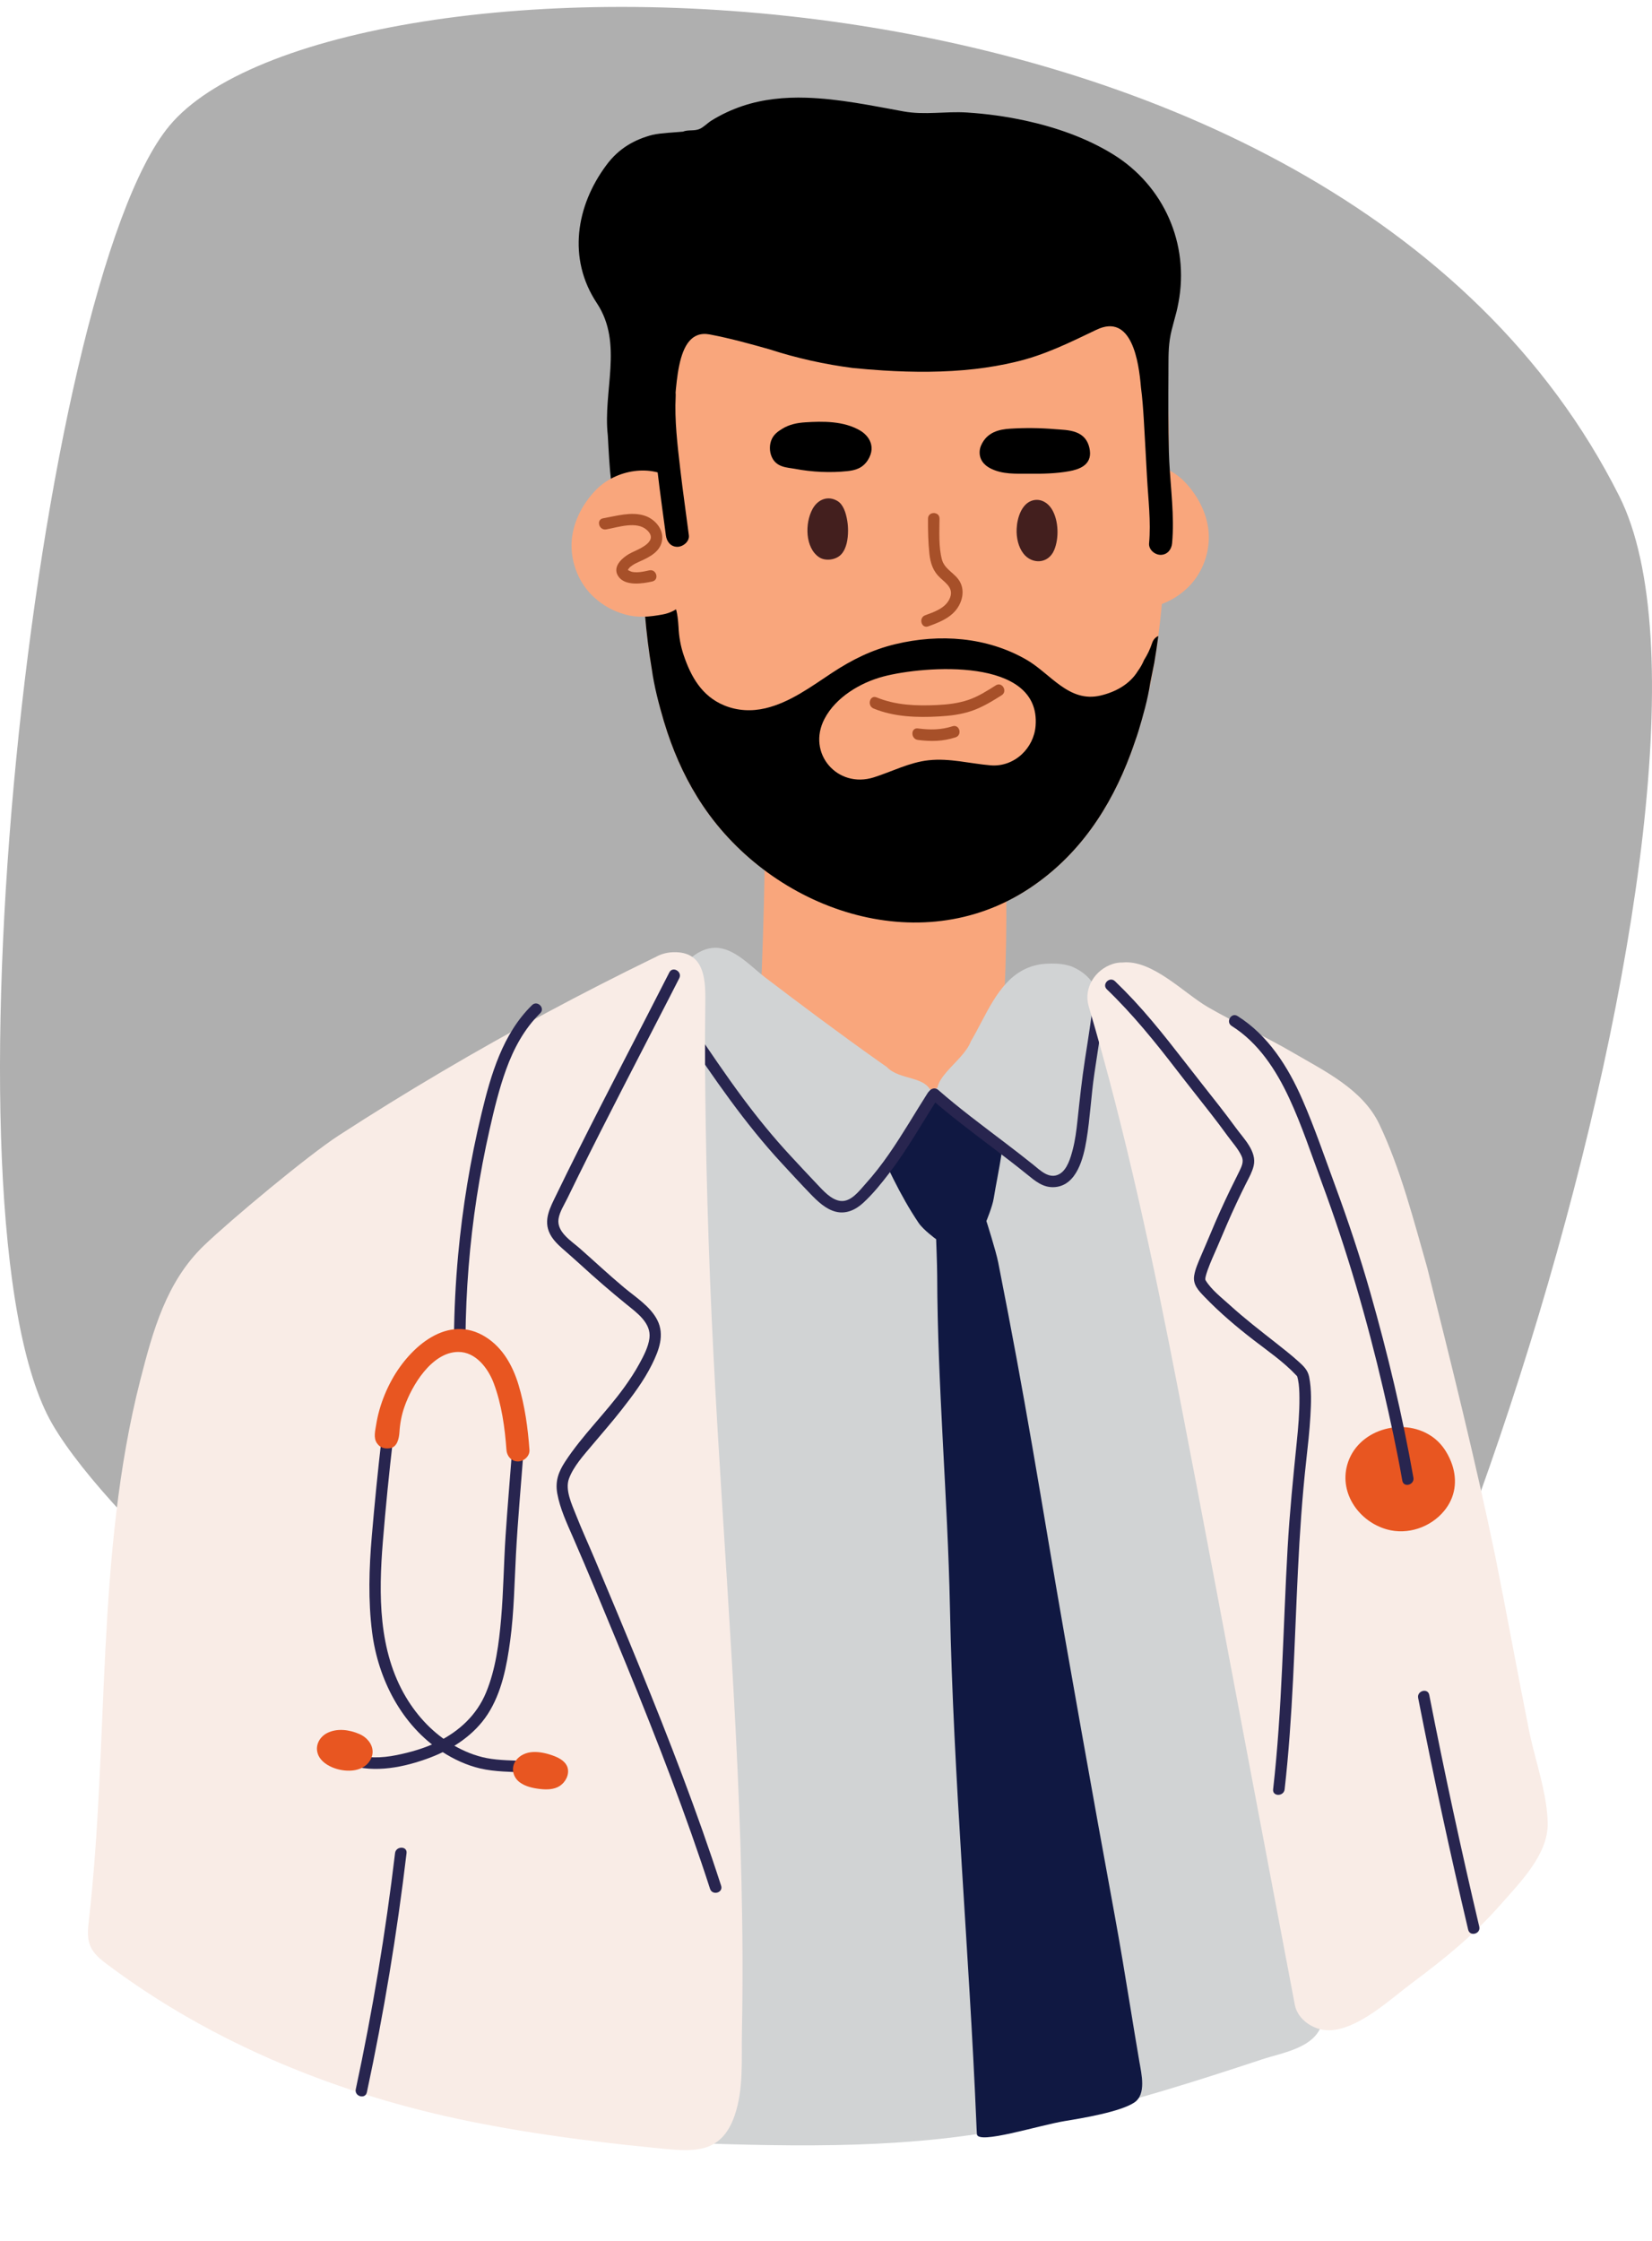<?xml version="1.0" encoding="UTF-8"?>
<svg xmlns="http://www.w3.org/2000/svg" version="1.1" viewBox="0 0 716.631 972.061">
  <!-- Generator: Adobe Illustrator 29.3.1, SVG Export Plug-In . SVG Version: 2.1.0 Build 151)  -->
  <defs>
    <style>
      .st0 {
        fill: #1c8ece;
      }

      .st1 {
        fill: #862f1b;
      }

      .st2 {
        fill: #d1d3d4;
      }

      .st3 {
        fill: #231f20;
      }

      .st4 {
        fill: #4cbd94;
      }

      .st5 {
        fill: #f9a67c;
      }

      .st6 {
        fill: #f0d0b4;
      }

      .st7 {
        fill: #f9ece6;
      }

      .st8 {
        fill: #fff;
      }

      .st9 {
        fill: #001443;
      }

      .st10 {
        fill: #001421;
      }

      .st11 {
        fill: #e85621;
      }

      .st12 {
        fill: #a75029;
      }

      .st13 {
        fill: #afafaf;
      }

      .st14 {
        display: none;
      }

      .st15 {
        fill: #431f1e;
      }

      .st16 {
        fill: #28254f;
      }

      .st17 {
        fill: #101842;
      }
    </style>
  </defs>
  <g id="Layer_2" class="st14">
    <path class="st13" d="M643.191,52.877c58,71.668,102.247,486.632,50.623,577.112-51.623,90.48-383.201,349.663-486.412,276.031C104.191,832.389-47.188,342.686,14.191,217.432,139.087-37.444,573.69-33.001,643.191,52.877Z"/>
  </g>
  <g id="Layer_2_copy">
    <path class="st13" d="M73.44,54.612C15.44,124.563-28.807,529.584,22.817,617.896c51.623,88.312,383.201,341.284,486.412,269.417,103.211-71.867,254.589-549.835,193.211-672.088C577.544-33.545,142.94-29.208,73.44,54.612Z"/>
  </g>
  <g id="Layer_4">
    <path class="st5" d="M467.425,235.431c-.488-8.584,1.108-17.213,4.351-22.695,1.996-3.374,4.682-6.06,8.056-8.056,10.095-7.335,25.347-4.454,33.733,3.985,6.142,6.181,10.614,14.866,10.814,23.676.195,8.626-3.378,17.334-9.788,23.151-3.929,3.566-8.16,5.908-13.282,7.382-5.658,1.629-10.766,1.08-16.433.054-11.388-2.062-16.725-14.73-17.451-27.497v0Z"/>
    <path class="st5" d="M505.97,230.724c-.544,14.442-1.487,29.782-3.503,45.146-5.599,42.616-19.472,85.392-56.015,109.52-47.821,31.573-111.197,9.157-141.507-35.87-17.491-25.989-23.414-57.228-25.605-88.706-1.248-17.865-1.292-35.81-1.572-52.916-.184-11.263-.294-22.83.265-34.372.314-6.492.838-12.975,1.686-19.392.723-.499,1.447-.998,2.176-1.487,6.208-4.142,12.7-7.924,19.552-10.898,9.606-4.172,19.761-6.867,29.797-9.786,10.03-2.924,19.771-6.782,29.911-9.337,10.075-2.545,20.39-3.932,30.774-4.312,10.879-.399,21.593.409,32.282,2.485,10.335,2.006,20.46,4.93,30.535,7.959,17.66,5.31,36.054,11.467,50.097,23.858,3.418,25.719,2.081,52.682,1.128,78.107h-0Z"/>
    <path class="st5" d="M325.688,501.446c2.852-36.234,4.753-72.55,5.673-108.895.259-10.243.439-20.487.546-30.733.081-7.729,3.124-15.681,8.354-21.175,16.893-17.737,44.029-12.639,65.54-13.998,7.942-.502,16.342,2.446,21.789,8.676,5.201,5.949,8.137,12.987,8.352,21.172.731,27.831,1.157,55.969-.835,83.757-1.165,16.262.242,32.938-3.726,48.876-5.365,21.549-17.072,25.574-36.396,28.637-9.71,1.539-18.78,5.921-28.248,8.655-17.715,5.115-42.971-.548-41.049-24.972h0Z"/>
    <path class="st15" d="M367.88,230.227c.004-1.557-.125-3.066-.349-4.392-.547-3.244-1.628-6.944-4.218-8.513-3.953-2.396-8.411-.917-10.799,3.383-3.474,6.255-3.239,16.997,2.842,21.016,2.664,1.761,7.309,1.227,9.605-1.311,2.283-2.524,2.909-6.646,2.918-10.183v0Z"/>
    <path class="st15" d="M456.618,221.446c-2.012-3.698-5.656-5.546-9.239-4.19-4.216,1.595-6.143,7.282-6.361,12.124-.176,3.892.753,7.961,2.999,10.81,3.658,4.642,10.755,4.501,13.303-1.647,2.094-5.053,1.888-12.336-.701-17.097h-0Z"/>
    <path d="M499.792,278.895c-.428,1.296-.938,2.566-1.523,3.8-.585,1.234-1.246,2.432-1.977,3.588-.739,1.762-1.653,3.358-2.711,4.796-3.482,5.695-9.606,9.07-16.172,10.614-13.739,3.231-21.634-9.464-32.068-15.499-17.226-9.964-37.796-11.374-56.922-6.791-10.179,2.439-18.851,6.753-27.526,12.475-9.008,5.942-18.207,12.838-28.901,15.348-5.986,1.405-12.149,1.096-17.858-1.266-9.668-4.001-14.427-12.447-17.588-21.875-1.302-3.875-2.036-7.985-2.202-12.089-.098-1.437-.211-2.897-.394-4.293-.557-4.163-1.753-7.747-5.152-7.76-3.179-.01-6.348.279-9.457.873.548,7.87,1.329,15.724,2.465,23.486.284,1.94.591,3.875.921,5.805,1.08,7.807,3.076,15.293,5.248,22.711.485,1.62.994,3.231,1.529,4.832,3.745,11.206,8.745,21.925,15.441,31.874,30.311,45.027,93.686,67.443,141.507,35.87,21.594-14.257,35.271-35.026,44.004-58.426.672-1.8,1.314-3.616,1.929-5.445.501-1.392.97-2.788,1.41-4.186,2.095-6.946,4.091-13.932,5.201-21.272.29-1.431.577-2.861.863-4.292.286-1.429.573-2.858.866-4.287.328-1.931.637-3.866.927-5.802.29-1.936.562-3.873.816-5.811-1.168.509-2.166,1.487-2.675,3.024l-0-0ZM443.221,327.21c-3.551,3.29-8.343,5.185-13.51,4.754-9.001-.751-17.767-3.188-26.87-2.2-8.357.907-15.861,4.903-23.776,7.415-15.772,5.004-29.198-10.427-21.398-25.383,4.887-9.37,15.587-15.732,25.533-18.358,17.659-4.661,68.384-8.619,66.039,21.38-.38,4.859-2.636,9.259-6.019,12.392v0Z"/>
    <path d="M511.202,131.315c4.843-25.521-6.319-50.744-28.304-64.341-11.53-7.131-24.849-11.765-38.051-14.638-8.365-1.82-16.879-2.994-25.422-3.539-9.191-.587-18.317,1.195-27.506-.476-13.957-2.539-27.925-5.484-42.15-5.936-9.383-.299-18.834.617-27.766,3.626-4.696,1.582-9.218,3.703-13.427,6.321-1.641,1.021-3.412,2.915-5.163,3.634-2.356.967-4.857.214-7.167,1.134-4.419.431-9.006.513-13.185,1.386-7.61,1.996-14.596,5.739-20.086,13.224-12.975,17.466-16.967,40.421-3.992,59.882,11.477,17.466,2.495,37.925,4.681,57.3.737,13.25,1.258,27.269,5.779,39.886,2.002,5.587,8.053,18.658,16.025,14.413,5.601-2.983,9.046-12.876,9.393-18.83.783-13.427-3.997-26.394-3.193-39.971,2.246-13.374.25-42.318,16.219-39.323,4.408.832,8.761,1.844,13.078,2.951,4.327,1.106,8.616,2.308,12.896,3.519,5.901,1.916,11.872,3.54,17.895,4.884s12.097,2.406,18.205,3.199c4.342.427,8.726.792,13.135,1.069,13.228.831,26.681.864,39.902-.641,5.892-.691,11.739-1.684,17.532-3.072,12.572-2.926,23.551-8.416,35.028-13.905,15.47-7.485,18.464,13.973,19.382,24.881.626,4.717.964,9.48,1.247,14.244.494,8.317.929,16.638,1.391,24.956.523,9.418,1.748,19.112.892,28.529-.244,2.688,2.469,4.99,4.99,4.99,2.903,0,4.745-2.295,4.99-4.99,1.076-11.838-.623-23.705-1.228-35.543-.069-1.361-.125-2.722-.159-4.083-.144-5.637-.212-11.276-.235-16.915-.022-5.639.001-11.278.041-16.917.049-4.907-.154-10.016.607-15.098.788-5.261,2.789-10.357,3.725-15.808l-0-0Z"/>
    <path class="st2" d="M574.004,875.177c1.179-10.35-2.232-24.841-2.86-31.513-1.552-16.507-3.652-32.958-6.162-49.34-5.022-32.781-11.698-65.273-19.012-97.592-6.617-29.237-13.673-58.369-20.613-87.527-6.832-28.705-13.518-57.452-20.548-86.107-7.891-32.165-17.02-63.918-30.348-94.221-1.444-3.283-5.699-6.119-8.947-7.033-3.583-1.009-8.354-.553-11.536,1.543-10.135,6.679-14.105,20.713-19.657,30.967-7.078,13.073-11.059,12.071-24.92,16.789-13.394,4.56-43.45.905-52.291-5.112-10.233-6.965-20.342-14.12-30.39-21.36-7.962-5.738-20.004-19.789-29.482-19.354-4.734.217-8.76,2.319-11.444,5.644-.265.245-.523.498-.768.77-2.848,3.171-3.926,6.562-4.385,10.821-6.571,60.95-13.151,121.992-14.907,183.327-.879,30.723-.043,61.438-.029,92.165.014,30.707-.754,61.415-2.301,92.082-1.734,34.375-4.457,68.694-8.137,102.908-.076.711-.046,1.462.066,2.228-.025.429-.033.861-.014,1.295.373,8.504,6.121,11.684,14.515,11.95,49.05,1.556,98.807,4.528,147.543-1.927,29.577-3.917,58.626-11.176,87.225-19.704,14.327-4.272,28.555-8.88,42.751-13.583,9.733-3.224,25.177-5.185,26.65-18.116h0Z"/>
    <path d="M425.656,193.063c2.562-5.659,7.803-6.818,12.515-7.118,6.442-.41,12.967-.353,19.429.204,5.402.466,13.79.026,15.159,9.136.978,6.67-5.143,8.398-8.824,9.079-5.841,1.08-11.79,1.174-17.712,1.119-5.583-.052-11.367.398-16.73-2.4-2.54-1.325-4.909-3.817-4.486-7.701.091-.83.326-1.603.65-2.317Z"/>
    <path d="M377.278,191.06c-.912-1.846-2.483-3.321-4.15-4.305-7.128-4.204-16.244-4.059-23.778-3.571-3.432.222-6.915.854-10.114,2.862-1.627,1.021-3.52,2.256-4.522,4.596-.999,2.333-.961,5.173.036,7.481,2.039,4.719,6.793,4.604,10.039,5.221,3.793.721,7.61,1.167,11.431,1.333,3.818.165,7.651.081,11.461-.335,3.132-.342,6.473-1.14,8.772-4.755,2.08-3.27,1.977-6.195.824-8.527Z"/>
    <path class="st17" d="M490.178,869.682c-2.108-12.895-4.221-25.79-6.579-38.63-2.498-13.588-4.97-27.18-7.422-40.776-4.901-27.182-9.721-54.38-14.505-81.583-4.756-27.045-9.16-54.151-13.853-81.207-4.597-26.499-8.477-47.839-14.797-79.887-1.004-5.091-5.132-17.971-5.132-17.971,0,0,2.578-6.206,3.149-9.679,2.077-12.626,5.415-25.612,4.511-38.478-.888-12.632-33.462-3.712-39.122-2.291-5.485,1.378-22.261,3.599-18.009,12.851,6.091,13.252,11.931,26.328,20.092,38.429,2.051,3.041,7.582,7.056,7.582,7.056,0,0,.44,11.181.453,15.739.142,48.154,4.533,95.85,5.536,143.993,1.506,74.472,8.303,148.755,11.436,223.149.074,1.761.139,3.523.256,5.282.313,4.7,26.584-3.78,38.301-5.7,7.108-1.165,23.76-3.9,29.94-7.984,5.353-3.537,3.145-12.427,2.258-17.62-1.405-8.222-2.749-16.458-4.095-24.693v0Z"/>
    <path class="st2" d="M404.32,474.764c-1.961-8.395-13.937-5.9-19.627-11.952-1.244-.862-2.49-1.739-3.735-2.62-8.712-6.167-17.338-12.455-25.907-18.817-7.737-5.744-15.428-11.55-23.099-17.384-6.071-4.617-13.369-12.887-21.552-12.887-7.755 0-13.3,6.529-17.896,11.946-4.815,5.675-10.008,13.188-4.64,20.481,7.314,9.935,15.863,18.859,24.299,27.831,4.332,4.607,8.647,9.234,12.763,14.037,3.644,4.251,6.999,8.118,9.754,12.577.689,1.115,1.352,2.254,2.072,3.348,6.724,9.457,15.207,19.437,25.686,23.429,8.982,2.994,15.47-6.986,20.534-13.845,1.109-1.496,2.177-2.993,3.211-4.443,1.034-1.45,2.034-2.852,3.008-4.161.529-1.41,1.138-2.783,1.808-4.125,3.352-6.711,8.225-12.616,12.509-18.939.708-1.37,1.053-2.831.812-4.477l-0-0Z"/>
    <path class="st2" d="M465.645,503.321c.323-1.5.645-2.992.97-4.477.317-1.489.631-2.973.89-4.477.091-1.379.201-2.758.329-4.138.049-1.672.155-3.331.312-4.977.144-1.669.34-3.326.569-4.996.001-1.788.167-3.582.454-5.379.282-1.809.685-3.626,1.167-5.482,4.88-15.999,15.36-41.449-5.502-50.208-1.384-.474-2.815-.792-4.272-.989-2.913-.393-5.925-.3-8.862.008-1.17.174-2.327.422-3.46.753-12.86,3.755-18.568,17.12-24.747,28.562-.773,1.43-1.552,2.831-2.354,4.178-3.309,9.181-20.775,17.664-12.291,26.148,1.06.936,2.097,1.887,3.118,2.848s2.025,1.932,3.019,2.908c5.13,4.484,10.524,8.692,15.968,12.809,1.361,1.029,2.725,2.053,4.08,3.065,1.218.727,2.533,1.636,3.922,2.643,2.273,1.224,4.343,2.871,6.407,4.506,1.032.817,2.062,1.631,3.116,2.387,3.285,2.767,9.274,5.262,13.765,2.767,1.497-.998,1.996-2.994,2.543-4.755.31-1.263.583-2.538.861-3.704l-0-0Z"/>
    <path class="st16" d="M296.502,448.058c13.233,19.624,26.613,39.235,42.74,56.639,4.078,4.401,8.143,8.845,12.316,13.155,3.056,3.156,6.65,6.672,11.062,7.743,4.476,1.086,8.563-.842,11.826-3.84,4.215-3.872,7.897-8.448,11.36-12.989,7.765-10.184,14.054-21.372,20.925-32.154,1.731-2.716-2.586-5.222-4.309-2.519-5.661,8.883-10.916,18.035-16.94,26.682-3.064,4.398-6.344,8.638-9.931,12.624-2.706,3.006-6.402,8.133-11.047,7.502-4.012-.545-7.372-4.43-9.988-7.174-3.847-4.035-7.634-8.141-11.431-12.222-7.484-8.045-14.425-16.576-20.975-25.394-7.407-9.972-14.354-20.274-21.297-30.571-1.786-2.649-6.111-.154-4.309,2.519h0l-0-0Z"/>
    <path class="st16" d="M403.458,476.276c8.79,7.693,18.145,14.698,27.444,21.755,4.848,3.68,9.685,7.375,14.418,11.202,3.75,3.031,7.238,6.133,12.404,5.662,9.436-.86,12.307-12.72,13.578-20.393,1.577-9.526,2.022-19.21,3.423-28.766,1.754-11.965,3.833-23.866,5.037-35.906.319-3.193-4.673-3.171-4.99,0-.989,9.892-2.559,19.691-4.089,29.51-1.389,8.913-2.332,17.84-3.286,26.805-.448,4.209-.979,8.422-2.052,12.524-.906,3.462-2.34,8.559-5.65,10.502-4.431,2.602-8.387-1.492-11.582-4.06-4.095-3.291-8.259-6.494-12.439-9.676-9.702-7.387-19.506-14.652-28.688-22.688-2.408-2.107-5.951,1.409-3.529,3.529h0v-0Z"/>
    <path class="st7" d="M321.632,815.581c-2.045-86.768-10.192-173.535-13.599-260.167-.889-22.593-1.564-45.195-1.9-67.803-.255-17.151-.442-34.296-.186-51.449.142-10.078.396-23.775-14.174-23.122-2.775.124-5.288.877-7.432,2.123-.284.122-.567.249-.849.387-31.211,15.202-61.837,31.611-91.743,49.244-15.145,8.929-30.104,18.173-44.853,27.741-13.342,8.654-46.967,36.7-58.439,47.736-16.319,15.697-22.146,37.003-27.595,58.304-19.439,75.979-13.456,156.858-22.318,234.403-.429,3.75-.831,7.7.654,11.171,1.453,3.398,4.493,5.813,7.451,8.028,46.34,34.708,101.296,56.738,157.832,68.116,17.717,3.566,35.595,6.284,53.529,8.493,8.956,1.104,17.928,2.075,26.91,2.961,15.13,1.494,27.752,3.168,33.74-14.069,3.999-11.513,2.943-24.302,3.182-36.273.438-21.94.311-43.882-.206-65.823l0-0Z"/>
    <path class="st7" d="M670.726,782.982c-1.548-10.871-5.384-22.101-7.467-32.524-5.011-25.086-9.574-50.242-14.591-75.326-8.722-42.042-19.117-83.559-29.523-125.185-5.903-20.642-11.554-42.865-20.8-62.307-7.213-15.165-23.785-23.071-37.621-31.161-11.577-6.77-24.712-12.694-36.645-19.585-10.452-6.036-24.173-20.732-37.122-19.407-1.4-.029-2.82.163-4.221.616-7.6,2.46-12.835,10.372-10.456,18.416,16.176,54.694,27.993,110.54,38.846,166.497,10.976,56.593,21.524,113.271,32.253,169.911l18.316,96.687c1.229,6.485,8.284,11.119,14.814,11.03,12.624-.171,26.764-13.64,36.55-20.925,13.487-10.039,26.659-20.762,37.762-33.452,8.352-9.546,20.848-21.817,20.568-35.536-.052-2.552-.292-5.14-.663-7.749l-0.0 0Z"/>
    <path class="st12" d="M402.566,224.949c-.031,5.082.056,10.215.602,15.272.44,4.078,1.604,7.605,4.7,10.426,2.926,2.666,6.092,4.872,3.983,9.241-1.918,3.972-6.648,5.577-10.5,6.979-2.994,1.09-1.701,5.915,1.327,4.812,4.425-1.612,9.128-3.382,12.127-7.212,2.614-3.338,3.749-8.05,1.701-11.959-2.046-3.904-6.724-5.378-7.907-9.83-1.474-5.547-1.078-12.035-1.043-17.729.02-3.212-4.97-3.215-4.99,0h0Z"/>
    <g>
      <path class="st12" d="M378.946,307.312c8.945,3.686,18.876,3.987,28.415,3.448,4.766-.269,9.61-.848,14.145-2.402,4.661-1.598,8.858-4.172,13.003-6.786,2.71-1.708.208-6.028-2.519-4.309-3.765,2.374-7.576,4.83-11.811,6.283-4.43,1.52-9.08,2.048-13.734,2.271-8.874.425-17.857.11-26.172-3.317-2.967-1.223-4.259,3.603-1.327,4.812h-0Z"/>
      <path class="st12" d="M398.169,320.95c5.745.722,10.801.659,16.342-1.123,3.045-.979,1.743-5.799-1.327-4.812-5.113,1.645-9.728,1.609-15.015.945-3.178-.399-3.149,4.595,0,4.99h0Z"/>
    </g>
    <g>
      <path class="st16" d="M165.522,624.007c-1.632,14.117-3.035,28.259-4.244,42.419-1.177,13.79-1.613,27.758.137,41.522,2.597,20.42,12.839,40.475,30.406,51.895,4.995,3.247,10.658,5.86,16.472,7.223,6.565,1.54,13.398,1.392,20.089,1.828,3.206.209,3.194-4.782,0-4.99-5.736-.373-11.6-.236-17.263-1.329-5.06-.977-9.918-2.989-14.367-5.56-8.606-4.974-15.587-12.369-20.656-20.874-12.028-20.182-11.86-44.65-10.024-67.36,1.209-14.948,2.72-29.876,4.442-44.773.368-3.184-4.625-3.158-4.99,0h0l-0-0Z"/>
      <path class="st16" d="M222.107,629.535c-.911,12.2-1.987,24.387-2.79,36.595-.787,11.97-.902,23.984-1.934,35.937-.93,10.774-2.378,22.045-6.55,32.112-4.016,9.69-11.516,16.649-20.814,21.284-5.631,2.807-11.849,4.571-17.999,5.82-6.534,1.327-13.162,1.472-19.549-.617-3.059-1-4.37,3.817-1.327,4.812,11.494,3.759,24.392,1.052,35.424-3.111,9.818-3.705,19.213-9.903,24.994-18.827,6.108-9.428,8.297-21.043,9.768-31.994,1.672-12.446,1.82-24.974,2.498-37.493.805-14.859,2.16-29.68,3.268-44.517.239-3.203-4.752-3.188-4.99,0h0Z"/>
      <path class="st16" d="M201.923,580.101c.195-20.355,1.785-40.695,4.884-60.816,1.517-9.851,3.378-19.65,5.581-29.371,1.991-8.787,4.111-17.607,7.187-26.087,3.27-9.015,7.854-17.573,14.757-24.33,2.299-2.25-1.231-5.778-3.529-3.529-12.749,12.478-17.853,30.129-21.911,46.984-4.869,20.221-8.258,40.803-10.167,61.514-1.092,11.848-1.679,23.737-1.793,35.634-.031,3.212,4.96,3.215,4.99,0h0Z"/>
      <path class="st11" d="M229.677,628.912c-.669-9.456-1.99-19.101-4.732-28.199-2.478-8.221-6.757-16.025-14.179-20.727-16.446-10.419-32.84,4.25-40.646,18.243-2.348,4.21-4.236,8.752-5.544,13.392-.598,2.122-1.071,4.28-1.414,6.457-.393,2.499-1.215,5.541.296,7.816,1.373,2.067,3.295,2.616,5.635,2.293,3.268-.451,4.023-4.341,4.194-7.068.231-3.693.887-7.219,2.103-10.754,3.242-9.422,11.936-23.869,23.352-23.96,7.692-.061,13.07,7.192,15.495,13.718,3.385,9.108,4.776,19.143,5.459,28.789.19,2.689,2.157,4.99,4.99,4.99,2.553,0,5.182-2.287,4.99-4.99h-0Z"/>
      <path class="st11" d="M159.207,754.372c-.911-.917-2.028-1.679-3.262-2.217-4.333-1.891-9.691-2.653-14.032-.445-3.081,1.568-5.115,4.969-4.213,8.469.795,3.081,3.419,5.067,6.198,6.304,5.149,2.291,13.317,2.606,16.644-2.904,2.021-3.346,1.045-6.81-1.336-9.207v-0Z"/>
      <path class="st11" d="M246.229,766.773c-.701-2.553-3.319-4.104-5.698-5.033-2.859-1.116-6.307-1.969-9.394-1.792-2.899.166-5.706,1.372-7.416,3.782-2.162,3.048-1.25,7.07,1.645,9.285,2.507,1.918,5.95,2.638,9.028,2.977,2.779.306,5.942.265,8.37-1.294,2.52-1.617,4.294-4.907,3.465-7.925h0Z"/>
    </g>
    <path class="st16" d="M480.153,429.132c11.239,10.797,21.029,22.937,30.512,35.273,4.823,6.273,9.779,12.442,14.631,18.692,2.431,3.131,4.827,6.29,7.148,9.502,2.062,2.853,4.744,5.743,6.193,8.97,1.018,2.267.016,4.309-.999,6.439-1.306,2.741-2.722,5.432-4.036,8.171-2.913,6.072-5.717,12.186-8.284,18.412-1.427,3.461-2.95,6.879-4.407,10.327-1.134,2.682-2.392,5.445-2.874,8.338-.667,4.006,1.927,6.598,4.533,9.304,6.53,6.781,13.74,12.906,21.187,18.647,6.23,4.803,13.025,9.465,18.432,15.217.521.554.36.329.591.713.114.19.083.335-.078-.228.134.471.251.945.352,1.425.547,2.608.613,5.324.633,7.98.049,6.404-.506,12.812-1.155,19.177-1.558,15.29-3.09,30.537-3.966,45.887-1.995,34.936-2.345,69.959-6.286,104.763-.361,3.186,4.632,3.16,4.99,0,3.57-31.53,4.219-63.243,5.766-94.909.779-15.952,1.844-31.894,3.612-47.769.715-6.415,1.438-12.83,1.804-19.277.318-5.594.552-11.391-.537-16.921-.588-2.984-2.409-4.707-4.607-6.682-3.138-2.819-6.458-5.44-9.772-8.047-6.842-5.382-13.618-10.602-20.068-16.464-3.52-3.199-7.917-6.565-10.441-10.672-.106-.172-.258-.694-.173-.299.051.239-.004-.554.025-.715.221-1.22.605-2.404,1.021-3.57,1.213-3.402,2.754-6.681,4.178-9.997,2.739-6.378,5.387-12.77,8.363-19.045,1.389-2.928,2.758-5.871,4.245-8.751,1.205-2.334,2.535-4.764,3.149-7.338,1.485-6.223-4.286-11.769-7.648-16.385-4.759-6.536-9.805-12.858-14.811-19.204-9.658-12.242-18.921-24.795-29.557-36.228-2.634-2.832-5.347-5.586-8.136-8.266-2.316-2.225-5.85,1.298-3.529,3.529h0Z"/>
    <g>
      <path class="st11" d="M629.975,635.426c-.652-1.986-1.565-3.938-2.711-5.814-1.638-2.683-3.793-5-6.416-6.741-12.713-8.44-32.281-2.618-36.454,12.606-3.424,12.491,5.368,24.611,17.286,27.919,8.95,2.484,18.854-.888,24.746-7.996,4.962-5.987,5.779-13.182,3.549-19.974h-0Z"/>
      <path class="st16" d="M534.305,445.016c11.622,7.287,19.298,19.174,24.978,31.386,5.465,11.75,9.556,24.269,14.061,36.413,10.911,29.411,19.641,59.399,26.748,89.946,3.047,13.096,5.901,26.255,8.228,39.5.555,3.157,5.365,1.819,4.812-1.327-4.749-27.033-11.191-53.886-18.702-80.277-4.464-15.684-9.634-31.137-15.265-46.439-4.579-12.445-8.897-25.135-14.202-37.291-6.168-14.132-14.821-27.869-28.138-36.22-2.729-1.711-5.236,2.605-2.519,4.309h0v0Z"/>
    </g>
    <path class="st16" d="M290.349,421.792c-13.178,25.881-26.699,51.587-39.702,77.558-3.126,6.244-6.223,12.502-9.26,18.79-2.659,5.506-5.882,11.083-2.785,17.124,1.28,2.497,3.356,4.53,5.435,6.367,2.635,2.328,5.287,4.619,7.88,6.996,6.44,5.905,13.054,11.623,19.838,17.13,4.497,3.651,10.813,8.089,9.971,14.696-.49,3.847-2.548,7.719-4.376,11.076-1.939,3.56-4.184,6.945-6.552,10.231-8.016,11.12-18.127,20.737-25.629,32.208-2.916,4.458-4.388,8.518-3.427,13.845,1.183,6.555,4.133,12.822,6.777,18.889,6.435,14.768,12.589,29.663,18.737,44.553,13.129,31.795,25.868,63.793,36.908,96.382,1.311,3.869,2.593,7.747,3.85,11.634.984,3.043,5.804,1.741,4.812-1.327-10.379-32.104-22.619-63.585-35.345-94.822-6.364-15.621-12.874-31.181-19.421-46.726-2.72-6.459-5.667-12.838-8.225-19.362-1.761-4.492-4.828-10.848-2.999-15.721,2.024-5.395,6.416-10.153,10.053-14.504,4.241-5.074,8.619-10.024,12.692-15.236,4.891-6.259,9.739-12.665,13.268-19.815,2.988-6.055,5.577-12.725,2.282-19.188-3.034-5.953-9.407-9.918-14.389-14.079-6.574-5.491-12.805-11.336-19.226-16.997-3.64-3.209-10.049-7.075-9.232-12.745.449-3.12,2.512-6.236,3.87-9.041,1.489-3.075,2.992-6.143,4.505-9.206,12.919-26.151,26.464-51.986,39.777-77.937,1.411-2.749,2.818-5.5,4.22-8.254,1.454-2.856-2.85-5.384-4.309-2.519h0Z"/>
    <path class="st16" d="M171.369,803.816c-4.08,34.377-9.778,68.55-17.034,102.399-.671,3.132,4.138,4.47,4.812,1.327,7.35-34.287,13.08-68.904,17.212-103.726.378-3.182-4.616-3.155-4.99,0h0Z"/>
    <path class="st16" d="M615.193,736.505c6.591,33.641,13.824,67.154,21.694,100.519.737,3.124,5.55,1.802,4.812-1.327-7.87-33.365-15.102-66.878-21.694-100.519-.617-3.148-5.428-1.816-4.812,1.327h0Z"/>
    <g>
      <path class="st5" d="M304.892,239.039c.488-8.584-1.108-17.213-4.351-22.695-1.996-3.374-4.682-6.06-8.056-8.056-10.094-7.335-25.347-4.454-33.733,3.985-6.142,6.181-10.614,14.866-10.813,23.676-.195,8.626,3.378,17.334,9.788,23.151,3.928,3.566,8.16,5.908,13.282,7.382,5.658,1.628,10.766,1.08,16.433.054,11.388-2.062,16.725-14.73,17.451-27.497v0Z"/>
      <path class="st12" d="M262.964,229.63c5.09-.899,13.185-3.742,17.594.214,5.377,4.825-2.839,8.074-6.391,9.759-3.663,1.739-9.043,6.036-5.852,10.519,2.999,4.213,10.426,3.042,14.66,2.092,3.132-.702,1.807-5.515-1.327-4.812-2.263.508-6.367,1.45-8.538.233-.853-.478-.944-.195-.255-1.149.378-.524.967-.935,1.489-1.293,1.051-.72,2.237-1.243,3.397-1.759,4.244-1.885,9.106-4.389,9.528-9.624.375-4.653-3.373-8.725-7.58-10.116-5.737-1.897-12.329.112-18.052,1.123-3.157.558-1.819,5.368,1.327,4.812h0v-0Z"/>
    </g>
    <path d="M298.83,232.194c-1.257-9.84-2.599-18.891-3.743-28.79-1.203-10.41-2.514-21.061-1.979-31.558.327-6.419-9.654-6.402-9.98,0-.535,10.498.776,21.148,1.979,31.558.648,5.602,1.375,11.194,2.126,16.783.327,2.437.66,4.874.992,7.311.067.489.133.978.199,1.467.044.326.191,1.419.066.487.122.914.243,1.829.36,2.743.342,2.673,2.049,4.99,4.99,4.99,2.431,0,5.334-2.298,4.99-4.99h0Z"/>
  </g>
  <g id="Layer_3" class="st14">
    <path class="st1" d="M581.629,252.127c-.661-3.032-1.447-6.037-2.35-9.003-5.37-17.646-14.94-29.509-25.228-44.187-1.875-2.676-3.546-5.458-5.005-8.375-6.257-12.507-5.832-29.677-7.504-43.217-3.557-28.816-5.014-58.679-22.084-83.253-14.303-20.59-36.039-34.332-59.199-43.055-22.405-8.442-44.432-7.867-66.263,1.677-1.617-1.296-3.324-2.491-4.967-3.71-19.535-14.504-51.365-9.762-73.184-3.287-80.632,23.929-132.822,110.396-134.662,191.373-1.221,53.764,17.31,112.475,59.27,148.045,25.434,21.561,53.685,28.767,85.789,32.913,48.026,6.202,100.408,9.582,148.095-.536,24.641-5.228,49.177-16.569,68.747-32.49,18.731-15.238,33.442-36.054,38.779-59.603,3.227-14.241,2.867-29.069-.235-43.291l0-0Z"/>
    <path class="st5" d="M503.65,251.561c.419-3.104.786-6.207,1.113-9.301,2.541-24.051,4.354-48.507,5.284-72.674.85-22.104,1.938-45.953-4.665-67.339-3.004-9.728-7.943-18.77-14.839-26.361-10.527-11.588-25.265-17.55-39.599-23.187-21.777-8.563-45.168-16.576-68.668-18.546-22.466-1.884-45.225,1.877-66.103,10.165-13.505,5.361-26.235,12.596-37.755,21.367-14.547,11.076-27.041,24.413-35.529,40.589-16.008,30.506-17.393,66.801-8.672,99.652,6.387,24.056,17.165,47.987,33.858,66.845,19.967,22.557,45.757,39.503,72.69,52.944,27.384,13.666,57.145,27.082,88.667,23.339,25.248-2.998,46.212-19.009,57.79-41.049,9.172-17.462,13.803-36.975,16.427-56.444Z"/>
    <path class="st5" d="M416.905,420.462c-2.852-36.234-4.753-72.549-5.673-108.895-.259-10.242-.439-20.487-.546-30.733-.081-7.729-3.124-15.681-8.354-21.175-16.893-17.737-44.029-12.639-65.54-13.998-7.942-.502-16.343,2.446-21.79,8.676-5.201,5.949-8.137,12.986-8.352,21.172-.731,27.831-1.157,55.969.835,83.757,1.165,16.262-.242,32.938,3.726,48.876,5.365,21.549,17.073,25.574,36.397,28.637,9.71,1.539,18.78,5.921,28.248,8.655,17.715,5.115,42.971-.548,41.049-24.972h-0Z"/>
    <path class="st1" d="M529.728,137.278c-2.589-15.936-9.159-31.486-15.791-45.827-5.601-12.11-13.031-23.615-22.879-32.725-17.671-16.347-40.14-25.676-63.742-28.541-3.906-1.64-7.862-3.143-11.932-4.276-9.029-2.512-18.626-3.534-27.98-3.816-13.891-.42-28.077.489-41.904,1.831-8.932.867-17.905,1.979-26.687,3.86-8.876,1.902-17.062,5.068-25.395,8.663-5.989,2.583-11.552,5.824-16.758,9.748-6.807,5.131-13.277,10.38-18.875,16.827-10.328,11.895-18.586,24.912-24.778,39.369-10.646,24.855-17.483,51.038-23.774,77.27-3.398,14.171-1.069,28.081,1.302,42.214,4.986,29.723,11.615,59.321,21.91,87.692,2.897,8.058,8.296,14.352,14.16,20.575,7.973,8.461,16.492,11.006,26.966,14.867,8.266,3.047,21.499,9.557,26.814-1.309,7.517-15.369,6.33-60.072,6.852-76.964.619-20.031-2.982-42.92,2.877-62.317.329-1.089.747-2.13,1.211-3.145,13.685-3.531,27.157-8.184,40.285-13.296,29.219-11.378,56.848-25.635,76.253-50.974,3.203-4.183,6.406-8.79,9.527-13.195,1.543-2.178,4.476-7.04,6.63-12.582,14.016,19.513,33.6,37.379,52.655,51.951,6.031,4.612,21.248,14.472,26.947,14.472,5.508,0,4.801-7.309,5.91-12.81,1.855-9.211,1.677-18.451.196-27.564Z"/>
    <path class="st10" d="M433.124,533.662c-.43-24.67-4.104-47.687-5.73-72.311-1.703-25.789-6.893-54.595-5.852-80.419.058-1.447.114-2.929.136-4.423.022-1.494.011-2.998-.063-4.489.127-7.78-3.154-12.94-11.17-14.221-11.554-1.847-24.375-.716-36.163-1.771-15.493-1.387-31.622-2.653-46.82-6.086-8.754-1.977-23.546-7.687-29.499,2.729-.75,1.313-1.309,2.8-1.683,4.395-.749,3.19-.764,6.809-.121,10.326.017,1.677.007,3.291-.105,4.762-.062,1.884-.124,3.767-.186,5.651-1.302,39.559-2.604,79.117-3.906,118.676-.24,7.283-.075,14.652-.539,21.911-.541,8.463-2.688,16.858-1.576,25.372,2.285,17.498,18.744,31.732,30.462,43.519,13.314,13.391,28.049,25.233,42.229,37.672,9.792,8.59,18.686,18.117,27.613,27.584,5.999,6.362,16.832,27.501,26.856,27.668,12.096.199,10.38-24.012,10.483-33.405.417-38.159,6.297-74.99,5.633-113.14Z"/>
    <path class="st7" d="M638.808,790.183c-.94-17.823-2.523-35.614-4.754-53.33-4.671-37.093-13.475-73.481-19.861-110.281-5.204-29.986-10.408-59.972-15.612-89.959-4.53-26.101-8.386-54.522-25.737-75.771-12.301-15.063-30.48-22.831-48.764-27.952-9.443-2.645-19.056-4.606-28.616-6.768-6.016-1.361-28.406-2.885-31.349-7.132-3.316-4.785-6.624-9.575-9.873-14.402-4.392-6.525-8.002-16.156-16.515-18.417-2.29-.608-5.063-.649-7.598-.086-7.929.527-14.579,6.452-14.571,14.413.011,11.238-.419,22.469-1.289,33.676-.217,2.791.727,5.535,2.388,7.871.174.353.359.704.566,1.05,3.154,5.27,6.546,10.394,10.171,15.366-.105-.068-.212-.135-.317-.204-6.505-4.239-16.874-1.407-20.483,5.18-.092.169-.178.338-.264.508-1.877,2.322-2.967,5.178-2.703,8.349,2.317,27.824,4.631,55.648,6.95,83.471,2.362,28.339,4.914,56.658,9.168,84.802,1.094,7.235,2.324,14.451,3.707,21.639-.031.886-.062,1.772-.091,2.658-4.838-13.27-9.597-26.566-14.265-39.892-.646-1.845-1.281-3.693-1.924-5.539-.012-.044-.019-.088-.032-.131-10.448-36.503-20.895-73.006-31.343-109.509l-8.861-30.958c-.866-3.028-2.869-5.695-5.465-7.608-.588-.909-1.285-1.741-2.096-2.459-6.323-5.599-14.842-5.299-21.172,0-5.272,4.414-10.544,8.828-15.816,13.241,4.758-9.491,9.515-18.983,14.273-28.474,1.572-3.135,2.414-6.379,1.814-9.791-.363-3.633-1.907-6.401-4.319-9.342-.795-.969-1.587-1.939-2.375-2.913-.168-.207-.335-.414-.502-.623-.032-.04-.058-.074-.094-.119-1.65-2.087-3.294-4.179-4.919-6.284-3.156-4.086-6.261-8.209-9.331-12.356-6.142-8.296-12.145-16.686-18.147-25.075-2.243-3.135-5.037-5.597-8.947-6.636-3.583-.952-8.355-.522-11.536,1.456-3.319,2.064-5.917,5.517-6.987,9.289-1.492,4.714-3.216,9.346-5.147,13.907-2.108,4.596-4.441,9.085-6.986,13.458-39.897,14.378-83.101,23.918-118.99,47.51-22.925,15.07-35.272,33.548-36.298,61.049-.061,1.622-.091,3.251-.092,4.885-.608,3.132.39,6.625.36,9.859.056,1.798.112,3.596.169,5.394,1.204,37.755,2.792,75.5,4.773,113.225,2.912,55.484,6.663,110.927,11.252,166.307,1.635,19.74,3.378,39.472,5.227,59.195,1.115,11.899-.374,24.514,3.914,35.952,5.434,14.497,20.204,19.916,34.867,20.929,20.537,1.419,41.039,2.775,61.627,3.337,76.247,2.083,153.376-3.687,228.818-16.292,28.337-4.734,56.948-9.898,84.337-18.514,25.826-8.125,51.088-19.402,72.041-36.325,12.047-9.73,21.124-22.592,25.737-37.103,1.283-4.037,2.095-8.022,2.578-11.987,1.44-11.824-.047-23.466-.694-35.739l0-0Z"/>
    <path class="st16" d="M259.106,415.122c-10.242,24.044-20.469,48.402-23.361,74.611-1.473,13.349-1.637,26.898-1.423,40.315.216,13.536,1.066,27.06,2.541,40.517,1.675,15.282,4.149,30.47,7.397,45.496.678,3.137,5.49,1.81,4.812-1.327-5.642-26.1-8.89-52.675-9.643-79.369-.37-13.139-.27-26.354.734-39.464.984-12.861,3.643-25.405,7.525-37.696,4.372-13.842,10.042-27.223,15.725-40.564,1.244-2.921-3.053-5.467-4.309-2.519h0l-0.0 0Z"/>
    <path class="st7" d="M203.864,733.862c-2.59-28.77-6.502-57.433-11.001-85.962-3.98-25.239-8.133-50.528-13.621-75.49-5.897-26.818-14.072-53.109-25.899-77.912-.65-2.312-1.576-4.549-2.802-6.644-.909-1.553-2.035-3.087-3.327-4.542-.899-1.405-2.011-2.459-3.262-3.236-1.248-.767-5.555-12.792-6.78-12.013-22,14.008-34.801,33.926-41.404,48.82-6.79,15.313-11.069,32.124-13.524,48.653-.276,1.857-.546,3.716-.811,5.575-3.703,26.03-6.308,52.224-8.108,78.406-3.411,49.621-3.788,99.392-3.376,149.11.112,13.467.283,26.956,1.562,40.372,1.506,15.797,3.836,31.687,9.054,46.728,2.574,7.419,6.829,13.838,13.76,17.894,5.693,3.332,13.774,4.949,20.55,3.648,1.043.125,2.078.203,3.09.223,7.474.145,14.95-.025,22.407-.555,5.806-.413,11.629-.987,17.372-1.928,1.606-.263,3.173-.677,4.692-1.215,2.032-.112,4.053-.462,6.028-1.101l7.152-3.018c4.499-2.662,8.08-6.242,10.742-10.742,3.906-5.578,6.709-11.554,9.349-17.81,2.635-6.243,4.906-12.479,6.42-19.093,2.995-13.077,4.322-26.677,4.733-40.078.799-26.018-.664-52.181-2.996-78.088l-0.0 0Z"/>
    <g>
      <path class="st9" d="M498.05,917.142c-.027-1.094-.158-2.209-.408-3.336-7.363-33.242-12.8-66.867-17.378-100.596-7.445-55.844-12.786-111.947-20.694-167.733-2.157-15.217-4.523-30.405-7.175-45.544.183-1.78.036-3.57-.508-5.253-2.624-8.108-10.193-12.186-18.416-10.456-57.406,12.077-115.155,22.514-173.161,31.267-15.814,2.386-31.648,4.644-47.497,6.783-1.012.135-2.023.271-3.035.405-4.134.548-7.51,1.309-10.586,4.385-2.523,2.523-4.434,6.615-4.388,10.266-.208,1.868-.09,3.787.272,5.839,3.4,19.279,6.314,38.637,8.949,58.034,4.366,32.724,7.984,65.54,11.836,98.326,4.034,34.334,8.324,68.66,13.951,102.775,3.079,18.669,6.587,37.267,10.672,55.743.338,3.544,1.629,7.101,4.31,9.562,2.701,2.479,6.764,4.892,10.586,4.385,60.785-8.062,121.332-17.787,181.54-29.412,16.733-3.231,33.437-6.605,50.114-10.113,6.634-1.396,11.387-8.633,11.017-15.327v-0Z"/>
      <path class="st4" d="M470.77,892.523c-.027-1.094-.158-2.209-.408-3.336-7.363-33.242-12.8-66.867-17.378-100.596-7.445-55.844-12.785-111.947-20.694-167.733-2.157-15.217-4.523-30.405-7.175-45.544.183-1.78.036-3.57-.508-5.253-2.624-8.107-10.193-12.186-18.416-10.456-57.406,12.077-115.155,22.514-173.161,31.267-15.814,2.386-31.648,4.644-47.497,6.783-1.012.135-2.023.271-3.035.405-4.134.548-7.51,1.309-10.586,4.385-2.523,2.523-4.434,6.615-4.388,10.266-.208,1.868-.09,3.787.272,5.839,3.399,19.279,6.314,38.637,8.949,58.034,4.366,32.724,7.984,65.54,11.836,98.326,4.034,34.334,8.324,68.66,13.951,102.775,3.079,18.669,6.587,37.267,10.672,55.743.338,3.544,1.629,7.101,4.31,9.562,2.701,2.479,6.764,4.892,10.586,4.385,60.785-8.062,121.332-17.787,181.539-29.412,16.733-3.231,33.437-6.604,50.114-10.113,6.634-1.395,11.387-8.633,11.017-15.327h-0Z"/>
    </g>
    <g>
      <path class="st5" d="M472.349,723.155c-12.167,1.749-23.458,7.005-34.472,12.211-5.191,2.454-10.357,4.96-15.496,7.52-1.028.513-2.056,1.029-3.082,1.548-8.348,5.05-18.329,7.046-24.317,15.53-.998,1.497-1.497,4.491.998,5.489-1.996,1.996-.998,5.988-.499,7.485.998,4.491,5.489,7.485,9.481,6.487,11.976-2.495,21.957-7.485,32.028-13.755,1.395-.748,2.789-1.496,4.182-2.235,1.393-.74,2.786-1.472,4.181-2.192,10.684-5.511,22.325-10.394,31.861-17.808,3.914-3.042,9.328-7.984,9.567-13.328.346-7.734-9.115-7.716-14.431-6.951h-0Z"/>
      <path class="st5" d="M489.519,779.254c-1.731-10.742-.18-25.004-3.166-35.448-.824-2.882-11.878-7.455-14.575-5.558-23.677,16.648-49.038,32.104-75.901,42.171-2.343.878-3.993,3.035-3.607,5.554-.058.321-.077.653-.052.991.748,9.877,3.892,19.054,7.948,28.025,1.745,3.858,3.423,8.159,5.729,11.724.669,1.034,1.492,1.734,2.415,2.19.673,2.392,2.89,4.401,6.001,3.652,9.459-2.278,18.918-4.557,28.376-6.835,7.909-1.905,15.922-3.665,23.498-6.693,7.262-2.902,10.316-4.341,15.442-10.404,6.199-7.331,9.319-20.51,7.891-29.369l0-0Z"/>
      <path class="st12" d="M462.135,729.125c-.403,4.021,3.904,6.129,7.26,6.734,3.802.685,7.76-.2,10.861-2.507,2.548-1.895.062-6.229-2.519-4.309-1.647,1.225-3.423,1.986-5.497,2.062-1.081.039-5.285-.284-5.115-1.98.32-3.193-4.673-3.171-4.99,0h-0Z"/>
      <path class="st12" d="M442.093,760.026c11.66-4.611,22.904-10.151,33.626-16.656,2.742-1.664.237-5.981-2.519-4.309-10.346,6.277-21.18,11.702-32.434,16.153-2.952,1.167-1.666,5.995,1.327,4.812h-0Z"/>
    </g>
    <path class="st7" d="M428.336,854.319c-.459-2.267-1.459-4.557-2.612-6.965-1.89-3.949-3.806-7.885-5.673-11.844-3.58-7.596-7.004-15.283-9.729-23.234-5.126-14.959-8.77-31.007-9.106-46.858-.132-6.209-1.618-12.562-7.272-16.005-5.597-3.408-11.704-1.121-17.927.006-7.434,1.346-15.388,2.703-22.685,4.354-17.419,3.941-35.124,6.969-52.732,9.94-35.663,6.018-71.502,10.958-107.103,17.346-2.844.51-5.686,1.03-8.526,1.56-20.505,3.826-31.436,10.849-44.415,26.834-6.681,8.229-13.181,16.611-19.505,25.117-5.752,7.737-11.334,15.6-16.739,23.584-5.315,7.852-10.464,16.21-12.65,25.541-1.555,2.43-2.559,5.421-2.438,8.134.173,3.872,1.445,7.887,4.385,10.586,3.133,2.876,6.409,3.834,10.586,4.385,41.744,5.507,83.975.624,125.668-2.946,36.125-3.094,71.996-8.328,107.742-14.311,13.681-2.29,27.3-4.937,40.892-7.702,12.692-2.582,25.612-4.745,37.388-10.401,3.847-1.848,7.633-4.124,10.193-7.539,2.49-3.322,2.896-6.43,2.258-9.581v0Z"/>
    <path class="st15" d="M413.406,212.809c-2.244-3.48-6.836-4.921-10.579-2.934-3.596,1.909-5.152,6.017-5.278,9.878-.123,3.761.83,8.361,3.648,11.079,4.491,4.331,11.171,2.373,12.995-3.349,1.467-4.601,1.956-10.42-.786-14.673l0.0 0Z"/>
    <path class="st15" d="M487.76,211.404c-2.467-3.276-8.194-2.724-10.711-.403-2.119,1.954-2.769,6.267-2.738,9.339.044,4.353,1.058,9.767,5.503,11.419,5.383,2.001,9.128-2.676,10.092-7.417.961-4.729.847-8.961-2.147-12.939v0Z"/>
    <path class="st1" d="M426.605,190.616c.045-2.253-.58-4.506-2.025-6.159-3.006-3.438-8.043-3.423-11.709-3.376-8.448.106-17.476,2.098-25.522,5.731-3.273,1.478-10.695,6.669-5.257,11.865,4.245,4.055,10.584,2.064,15.432,1.889l18.895-.68c2.081-.075,4.216-.165,6.139-1.261,2.476-1.411,3.981-4.709,4.047-8.008l0-0Z"/>
    <path class="st1" d="M506.365,188.039c-3.104-9.082-15.975-7.584-22.329-7.591-6.032-.006-16.723,1.07-14.654,12.158.938,5.029,4.756,6.029,8.243,5.825,8.01-.468,16.108-1.797,24.125-2.61,2.854-.29,5.514-2.25,4.945-6.378-.068-.495-.18-.962-.331-1.404h-0Z"/>
    <g>
      <path class="st12" d="M424.307,288.631c13.692,8.359,31.713,8.157,45.185-.572,2.686-1.74.187-6.062-2.519-4.309-12.036,7.799-27.897,8.051-40.148.572-2.748-1.678-5.259,2.636-2.519,4.309h0Z"/>
      <path class="st12" d="M438.118,303.247c5.21,2.078,11.024,2.05,16.209-.092,2.927-1.209,1.644-6.039-1.327-4.812-4.488,1.854-9.044,1.891-13.556.092-2.983-1.19-4.279,3.635-1.327,4.812h0Z"/>
    </g>
    <g>
      <path class="st16" d="M462.212,421.427c4.671,5.725,7.589,12.599,10.058,19.498,2.638,7.367,5.03,14.83,7.296,22.319,4.646,15.358,8.606,30.923,11.863,46.634,1.838,8.867,3.445,17.78,4.841,26.728.494,3.164,5.303,1.82,4.812-1.327-5.049-32.351-12.882-64.407-23.855-95.272-2.812-7.908-6.142-15.559-11.487-22.109-2.031-2.489-5.543,1.06-3.529,3.529h-0Z"/>
      <path class="st16" d="M477.293,589.329c4.7,24.068,8.894,48.705,17.158,71.872,3.741,10.487,8.756,20.743,16.501,28.88,7.74,8.132,17.922,13.332,29.037,14.877,12.478,1.734,25.501-1,35.876-8.252,2.613-1.826.122-6.154-2.519-4.309-17.826,12.46-43.129,10.259-58.352-5.313-7.414-7.584-12.198-17.315-15.731-27.21-3.741-10.479-6.417-21.369-8.97-32.188-3.102-13.149-5.599-26.428-8.188-39.685-.615-3.149-5.426-1.816-4.812,1.327h0Z"/>
      <path class="st16" d="M533.312,580.236c4.276,13.723,8.493,27.464,12.538,41.257,3.871,13.199,8.402,26.245,11.993,39.518,2.794,10.327,5.206,21.08.423,31.182-3.986,8.419-11.08,14.999-18.943,19.792-8.741,5.328-18.809,8.84-29.074,9.316-3.198.148-3.216,5.139,0,4.99,19.039-.883,39.522-11.023,49.954-27.313,2.509-3.917,4.399-8.327,5.274-12.905,1.025-5.364.543-10.567-.419-15.906-2.612-14.502-8.139-28.35-12.208-42.472-4.704-16.323-9.674-32.567-14.727-48.785-.952-3.056-5.771-1.752-4.812,1.327h0Z"/>
      <path class="st13" d="M483.792,585.066c-1.876-10.719.329-24.15,6.109-33.82,2.803-4.69,7.779-9.929,13.844-9.02,5.785.867,10.606,7.582,13.681,12,4.967,7.139,8.467,15.099,11.277,23.295.874,2.548,3.425,4.231,6.139,3.485,2.48-.682,4.363-3.578,3.485-6.139-2.984-8.705-6.615-17.321-11.794-24.967-4.641-6.852-10.885-14.786-19.246-17.072-8.636-2.361-17.514,2.177-22.844,8.878-4.769,5.996-7.73,13.275-9.403,20.713-1.867,8.303-2.341,16.901-.871,25.299.465,2.657,3.718,4.151,6.139,3.485,2.805-.771,3.952-3.474,3.485-6.139h0l0-0Z"/>
      <path class="st13" d="M510.441,715.308c-6.186-1.859-15.665.359-16.006,8.137-.319,7.293,7.542,8.819,13.79,7.484.18-.029.359-.06.533-.094.647-.128,1.275-.329,1.874-.589.924-.337,1.771-.739,2.494-1.196,1.554-.981,2.247-2.391,2.322-3.823.095-.261.181-.527.249-.8.997-4.01-1.338-7.942-5.258-9.119Z"/>
      <path class="st13" d="M590.352,682.287c-3.353-3.147-8.19-2.859-11.966-.647-3.36,1.968-7.104,5.748-7.23,9.89-.154,5.072,4.271,7.983,8.995,7.118.173-.032.345-.071.516-.111,7.376-.423,16.695-9.672,9.685-16.25Z"/>
    </g>
    <g>
      <path class="st5" d="M319.314,238.632c-.119-2.666-.592-5.376-1.488-7.921.215-.611.403-1.235.548-1.874,1.331-5.842.916-12.063-2.264-17.304-7.534-12.417-22.585-15.358-35.064-9.021-7.379,3.747-13.312,11.621-15.188,19.665-2.493,10.686.27,20.682,7.389,28.895,5.612,6.474,15.079,10.405,23.611,10.016,5.919-.27,11.622-2.32,15.879-6.577,3.895-3.895,6.828-10.285,6.577-15.879h-0Z"/>
      <path class="st12" d="M284.532,222.905c2.394-1.087,4.983-1.631,7.612-1.594,1.303.018,2.588.185,3.847.52.577.154,3.375.909,3.532,1.731.261,1.367-3.87,3.581-4.868,4.242-2.034,1.346-4.088,2.655-5.973,4.209-2.778,2.288-6.824,7.459-2.087,10.113,1.891,1.059,4.652.956,6.741.961,2.782.007,5.548-.341,8.269-.905,3.143-.651,1.813-5.463-1.327-4.812-2.889.599-5.797.835-8.744.675-.305-.017-2.064-.001-2.177-.194.318.541.633-.26.862-.458.905-.783,1.703-1.649,2.664-2.375,3.548-2.68,9.113-4.863,11.152-9.05,2.37-4.867-3.082-8.093-7.113-9.054-5.07-1.209-10.208-.452-14.906,1.682-2.92,1.326-.386,5.628,2.519,4.309h0l-0-0Z"/>
    </g>
    <path class="st16" d="M559.519,722.145c4.545,43.641,9.091,87.281,13.636,130.922,1.274,12.233,2.548,24.465,3.822,36.698.329,3.162,5.323,3.196,4.99,0-4.545-43.641-9.091-87.281-13.636-130.922-1.274-12.233-2.548-24.465-3.822-36.698-.329-3.162-5.323-3.196-4.99,0h-0Z"/>
    <path class="st16" d="M69.016,838.999c-.578,19.585,1.179,42.744,14.826,58.134,13.532,15.26,36.153,15.762,54.954,14.93,14.051-.622,28.02-2.39,42.053-3.281,3.189-.203,3.212-5.194,0-4.99-11.75.747-23.451,2.1-35.198,2.894-10.538.712-21.424,1.27-31.91-.336-8.356-1.279-16.833-4.027-23.289-9.686-7.128-6.247-11.13-15.444-13.484-24.45-2.829-10.82-3.29-22.085-2.962-33.214.095-3.212-4.896-3.209-4.99,0h0v-0Z"/>
    <path class="st12" d="M452.757,227.851c-.303,7.337-.346,15.55,4.308,21.69,1.145,1.51,2.623,2.653,3.842,4.084,1.592,1.868,1.476,3.724.466,5.879-1.706,3.637-4.547,7.604-8.263,9.308-2.915,1.337-.383,5.64,2.519,4.309,4.017-1.843,6.793-5.625,9.053-9.299,2.332-3.793,3.647-8.427.861-12.354-1.232-1.736-2.978-2.972-4.296-4.625-1.334-1.673-2.177-3.656-2.717-5.712-1.133-4.313-.964-8.864-.781-13.28.133-3.211-4.858-3.205-4.99,0h0Z"/>
    <path class="st12" d="M349.643,333.619c1.741,1.646,4.185,2.644,6.299,3.726,2.607,1.334,5.26,2.575,7.952,3.727,5.172,2.214,10.465,4.124,15.879,5.66,10.902,3.093,22.297,5.064,33.581,6.082,3.197.289,3.178-4.703,0-4.99-10.533-.95-21.149-2.834-31.344-5.649-4.921-1.359-9.767-3.003-14.487-4.948-2.507-1.034-4.977-2.16-7.409-3.36-2.166-1.069-5.172-2.103-6.942-3.776-2.333-2.206-5.868,1.316-3.529,3.529h-0Z"/>
    <path class="st16" d="M339.029,758.626c1.68,30.854,9.57,61.207,23.14,88.971,3.854,7.884,8.176,15.528,12.912,22.915,1.728,2.695,6.049.195,4.309-2.519-16.246-25.341-27.315-53.797-32.462-83.459-1.487-8.572-2.436-17.221-2.909-25.908-.174-3.194-5.165-3.214-4.99,0h0Z"/>
  </g>
  <g id="Layer_1" class="st14">
    <path class="st3" d="M333.492,393.396c-.291,1.125-.46,2.269-.491,3.399-.099,3.604,1.859,7.685,4.41,10.15,2.882,2.785,6.402,3.811,10.295,4.059,3.798.242,7.6.389,11.406.423,31.049.276,62.365-6.226,91.022-18.075,30.085-12.44,57.552-29.905,81.58-51.893,12.737-11.656,24.388-24.536,34.033-38.884,8.662-12.886,15.134-27.311,19.67-42.14,9.147-29.898,9.504-61.921,3.586-92.46-2.987-15.415-8.015-30.155-14.404-44.473-6.601-14.795-15.251-29.491-28.044-39.775-3.136-2.521-6.265-3.947-10.295-4.059-2.825-.078-5.504.946-7.802,2.513-2.263-.405-4.586-.237-6.977.237-8.056,1.599-15.649,5.104-22.93,8.81-6.923,3.524-13.73,7.288-20.58,10.951-13.6,7.272-27.293,14.397-40.783,21.873-21.325,11.817-40.435,27.03-55.715,46.111-15.24,19.032-26.758,40.143-35.278,62.954-18.638,49.906-19.359,105.083-13.204,157.401.119,1.008.28,1.965.5,2.88h-0Z"/>
    <path class="st6" d="M556.795,299.411c-2.791,18.767-7.518,37.551-16.606,54.294-11.471,21.133-31.926,36.32-56.349,38.883-30.491,3.2-59.055-10.146-85.321-23.703-25.833-13.334-50.517-30.038-69.503-52.084-15.873-18.431-25.968-41.683-31.82-64.998-7.991-31.84-6.177-66.872,9.683-96.122,8.41-15.51,20.65-28.226,34.844-38.731,11.24-8.319,23.629-15.138,36.741-20.138,20.271-7.73,42.299-11.063,63.97-8.948,22.669,2.212,45.153,10.257,66.071,18.812,13.769,5.631,27.923,11.582,37.937,22.912,6.559,7.421,11.211,16.218,13.984,25.652,6.097,20.74,4.733,43.757,3.621,65.092-1.215,23.326-3.287,46.92-6.057,70.113-.356,2.983-.752,5.975-1.197,8.967l-0-0Z"/>
    <path class="st6" d="M477.604,459.97c2.262,23.553-22.033,29.442-39.225,24.796-9.189-2.483-18.02-6.564-27.422-7.889-18.711-2.637-30.084-6.329-35.622-27.05-4.096-15.325-3.014-31.452-4.41-47.136-2.385-26.801-2.441-53.98-2.197-80.867.072-7.908,2.79-14.752,7.713-20.583,5.157-6.107,13.22-9.093,20.897-8.74,20.795.955,46.915-4.419,63.522,12.429,5.142,5.218,8.213,12.847,8.419,20.309.274,9.892.617,19.782,1.038,29.669,1.492,35.082,3.93,70.119,7.286,105.062l0.0 0Z"/>
    <path class="st15" d="M522.924,251.046c1.016,4.665,4.717,9.224,9.88,7.164,4.263-1.7,5.144-7.06,5.109-11.358-.025-3.033-.731-7.28-2.812-9.176-2.472-2.253-8.013-2.708-10.336.564-2.82,3.973-2.854,8.152-1.84,12.805Z"/>
    <path class="st15" d="M448.281,250.721c.017,3.311.631,7.17,2.842,9.535,2.224,2.378,6.711,2.881,9.28,1.234,5.864-3.759,6.065-13.814,2.696-19.672-2.316-4.027-6.625-5.414-10.438-3.174-2.498,1.468-3.533,4.93-4.054,7.967-.213,1.241-.334,2.654-.326,4.111h-0Z"/>
    <path class="st6" d="M289.603,459.327c-7.827,2.05-11.617,10.535-9.791,17.957.264,1.075.665,2.075,1.172,2.999.332,1.468.882,2.838,1.678,3.911,6.895,9.303,15.386,16.898,24.031,24.52,7.785,6.863,15.758,13.51,24.064,19.735,33.859,25.378,104.79,62.285,142.889,23.628,16.302-16.542,27.83-44.814,33.414-66.95,2.912-11.542,7.808-32.949-5.257-40.295-2.414-1.358-5.053-1.911-7.782-2.015-.077-.003-.151-.002-.227-.003-7.751-.147-17.845-4.116-25.722-5.37-9.693-1.543-19.354-3.295-28.971-5.255-10.679-2.177-21.068-6.283-32.016-7.015-21.263-1.423-37.576,7.014-56.987,14.404-19.832,7.551-39.96,14.371-60.496,19.75h0Z"/>
    <g>
      <path class="st0" d="M457.693,544.645c.007.005.015.011.022.016-1.314-1.249-1.587-1.429-1.419-1.224.485.39.953.791,1.397,1.208Z"/>
      <path class="st0" d="M292.626,921.53c-.444,8.185-1.137,16.439-1.188,24.636-.041,6.449,3.723,12.982,9.507,15.985,2.338,1.214,4.957,1.866,7.567,1.879,2.489,1.671,5.478,2.67,8.494,2.793,19.285.785,38.601.67,57.875-.372,35.027-1.894,69.973-6.761,104.21-14.386,33.447-7.449,66.246-17.713,97.978-30.645,3.67-1.496,6.428-3.413,8.525-6.792.979-1.577,1.514-3.343,1.713-5.157.665-1.694,1.061-3.501,1.143-5.317,2.097-46.507-7.062-92.857-12.764-138.994-12.636-102.964-18.861-207.725-41.689-309.112-1.777-7.891-10.755-11.562-17.957-9.791-.212.052-.418.111-.623.172-5.653.812-10.825,5.213-12.186,10.789-4.351,17.835-9.926,35.344-16.662,52.419-5.74,14.08-12.27,27.82-19.549,41.152-22.555-13.02-42.808-32.97-63.517-48.824-20.294-15.535-41.267-30.326-63.868-42.343-2.69-1.431-5.548-1.961-8.29-1.707-.717-.116-1.455-.186-2.21-.207-7.574-.209-14.672,7.146-14.208,14.705.252,4.101.483,8.203.689,12.306,1.62,32.306,1.778,64.674.954,97.006-.825,32.364-2.632,64.696-4.931,96.986-2.303,32.359-5.101,64.679-7.91,96.997-2.823,32.491-5.658,64.983-8.016,97.512-1.166,16.094-2.215,32.196-3.088,48.308l-0-0Z"/>
    </g>
    <path class="st7" d="M499.55,437.663c-2.347,2.429-3.13,5.068-2.745,8.547,3.761,34.012,8.34,77.196,11.497,111.27,2.802,30.241,5.129,60.531,6.554,90.87,1.417,30.17,1.673,60.377,2.748,90.559,2.123,59.592,6.745,119.055,11.427,178.49-.518,2.43-.518,4.949.034,7.195,2.315,9.413,12.603,12.718,20.956,10.087,9.724-3.062,19.508-5.82,29.006-9.602,19.349-7.704,37.445-17.944,54.702-29.546,15.329-10.306,65.985-31.762,60.084-55.523-1.228-4.941-2.216-9.925-3.039-14.941-1.731-12.022-2.661-24.138-3.817-36.224-1.18-12.346-2.512-24.678-3.995-36.991-5.472-45.452-12.891-90.691-22.316-135.491-7.162-34.04-12.771-71.747-26.464-103.841-18.821-44.114-67.808-63.766-110.848-74.494-7.976-1.988-17.344-7.029-23.784-.365v-0Z"/>
    <path class="st7" d="M56.474,862.858c10.141,8.022,20.59,15.671,31.504,22.613,15.531,9.878,33.105,16.839,49.89,24.316,31.566,14.061,64.697,25.832,97.066,36.798,32.077,10.867,64.946,23.184,99.107,23.695,13.678.205,36.264-1.532,36.079-19.957-.366-36.19-.733-72.377-1.099-108.565-.649-64.152-1.298-128.305-1.947-192.457-.653-64.481-1.305-128.963-1.958-193.444-.027-2.649-.778-5.059-2.045-7.114-.068-.478-.156-.948-.269-1.407-.844-3.433-3.764-6.822-6.792-8.526-3.597-2.023-7.245-2.004-11.165-1.266-16.473,3.101-32.695,7.378-48.546,12.782-27.459,8.331-53.969,18.964-80.815,28.512-44.922,15.978-81.951,45.229-104.727,87.3-24.383,45.04-36.777,95.032-48.816,144.448-10.269,42.15-18.241,84.85-23.899,127.862-1.575,11.978,10.249,17.936,18.43,24.409Z"/>
    <path class="st16" d="M296.136,452.196h0c1.787-2.544-2.437-4.874-4.203-2.361-1.325,1.886-2.658,3.765-3.996,5.641-14.888,20.866-30.148,41.464-45.113,62.275-3.071,4.271-6.225,8.507-9.13,12.893-4.447,6.714-7.165,14.525-2.265,21.797,2.281,3.384,5.277,6.36,8.09,9.298,3.031,3.165,6.169,6.229,9.404,9.185,6.206,5.67,12.779,10.934,19.641,15.788,3.433,2.428,6.954,4.713,10.514,6.947,3.446,2.162,6.844,4.585,7.688,8.825,1.41,7.083-3.263,14.203-7.39,19.523-7.661,9.877-18.95,19.085-20.87,32.15-1.248,8.493,2.376,16.423,5.276,24.201,3.3,8.85,6.651,17.684,10.285,26.403,7.173,17.215,15.968,33.473,25.178,49.664,19.136,33.643,38.271,67.287,57.407,100.93,1.535,2.7,5.653.194,4.119-2.504-2.372-4.171-4.744-8.341-7.117-12.512-18.776-33.011-37.742-65.922-56.313-99.049-9.12-16.269-16.917-33.006-23.664-50.391-3.322-8.56-7.095-17.21-9.587-26.054-1.947-6.911-.854-13.31,2.76-19.427,6.71-11.358,18.316-19.46,23.206-31.977,2.667-6.828,2.488-14.748-3.157-20.015-2.852-2.661-6.408-4.517-9.658-6.631-3.619-2.355-7.167-4.824-10.618-7.42-6.665-5.014-13.006-10.463-18.979-16.284-3.037-2.96-5.98-6.018-8.819-9.169-2.821-3.132-5.767-6.546-5.303-11.053.657-6.383,5.856-12.059,9.466-17.122,3.252-4.561,6.53-9.103,9.815-13.64,14.451-19.963,29.167-39.745,43.332-59.912l0.0 0Z"/>
    <g>
      <path class="st16" d="M244.241,631.922h0c-.212-3.088-5.032-3.014-4.819.083.443,6.444-.19,12.853-1,19.243-.795,6.272-1.489,12.543-2.088,18.838-1.09,11.453-2.119,22.92-3.908,34.29-1.687,10.724-3.618,22.11-8.177,32.044-4.052,8.83-10.967,16.036-19.879,20.03-9.645,4.322-20.662,4.256-30.448.463-2.895-1.122-4.055,3.563-1.201,4.669,11.477,4.448,24.509,3.868,35.513-1.664,9.212-4.63,16.429-12.507,20.565-21.913,4.602-10.464,6.708-22.107,8.437-33.343,1.864-12.108,2.923-24.319,4.092-36.508,1.149-11.984,3.741-24.159,2.912-36.232h0Z"/>
      <path class="st16" d="M187.408,621.667h0c.766-3.015-3.906-4.204-4.669-1.201-3.446,13.556-6.762,27.154-9.416,40.891-4.22,21.838-6.683,45.817,4.796,65.984,5.272,9.263,13.325,15.919,22.446,21.2,9.577,5.545,20.255,10.514,31.57,8.39,3.047-.572,1.664-5.192-1.361-4.625-11.537,2.165-23.547-4.883-32.797-11.023-8.445-5.605-14.941-13.182-18.728-22.626-3.848-9.597-5.014-19.92-4.634-30.198.419-11.355,2.612-22.58,4.949-33.671,2.34-11.104,5.049-22.125,7.844-33.122l0.0 0Z"/>
      <path class="st16" d="M235.417,472.456h0c1.315-2.8-2.885-5.168-4.203-2.361-3.232,6.883-5.813,13.934-7.934,21.234-8.482,29.197-11.548,59.928-9.142,90.228.245,3.082,5.065,3.011,4.819-.083-1.508-18.989-.909-38.138,1.956-56.975,2.695-17.724,6.857-35.755,14.504-52.043l-0.0 0Z"/>
      <path class="st11" d="M236.923,629.631h0c-.037,6.217,9.601,6.029,9.638-.166.061-10.223-.553-21.07-3.347-30.953-4.311-15.251-20.012-26.686-35.766-19.98-15.685,6.677-22.93,25.244-26.895,40.622-1.554,6.026,7.791,8.401,9.338,2.402,2.038-7.903,4.904-15.715,9.136-22.724,3.093-5.122,7.434-9.964,13.281-11.873,5.239-1.711,10.691-.435,14.845,3.16,4.916,4.254,6.848,10.031,7.97,16.276,1.374,7.645,1.846,15.478,1.8,23.236l0-0Z"/>
      <path class="st11" d="M234.974,747.496c-2.987,2.057-4.452,5.951-2.976,9.361.11.255.24.496.378.731.529,1.62,1.621,3.054,3.249,3.972,6.228,3.511,16.018-1.425,14.973-9.038-.582-4.233-4.027-6.467-7.838-6.873-.834-.108-1.682-.108-2.518-.007-1.899.19-3.754.812-5.267,1.854v-0Z"/>
      <path class="st11" d="M158.684,749.036c-3.291,2.244-3.555,6.593-.949,9.583.955,1.096,2.133,2.04,3.436,2.732.77.573,1.607,1.021,2.476,1.296,2.096.91,4.417,1.172,6.671.367,2.143-.765,3.695-2.435,4.388-4.42.576-1.207.764-2.592.372-4.071-.711-2.686-3.164-4.774-5.621-5.854-.86-.378-1.793-.674-2.754-.858-1.324-.387-2.704-.543-4.044-.4-1.489.159-2.88.733-3.976,1.625h0Z"/>
    </g>
    <path class="st3" d="M269.056,188.388c-3.332,15.9-1.734,30.872-1.229,47.607,1.414,46.835,14.388,92.906,37.145,133.842,6.091,10.957,15.628,32.987,27.311,38.524,11.835,5.609,19.108-7.792,21.305-17.359,3.209-13.972,11.104-22.265,15.133-35.959,4.425-15.039.139-34.152-.483-49.501-.612-15.077-.011-30.35,3.899-44.924,9.686-36.097,40.8-54.052,73.607-66.784,18.595-7.217,37.659-12.724,55.028-22.86,10.779-6.29,20.884-13.584,30.495-21.536,23.071-19.089,29.253-46.503,13.753-73.142-16.264-27.951-49.932-36.201-80.222-35.337-21.088.602-50.072,2.074-70.141,8.51-42.435,13.608-72.205,32.273-96.06,62.732-20.282,25.896-24.067,50.065-29.54,76.187l-0.0 0Z"/>
    <path class="st3" d="M286.812,663.589c7.656,19.505,15.622,39.157,19.133,59.912,1.165,8.712,1.414,17.518.592,26.27-.907,6.557-2.446,12.992-4.756,19.198-4.222,11.343-32.733,39.52-3.396,43.179,16.868,2.104,31.227,4.332,47.893-1.739,13.878-5.056,26.05-12.877,37.388-22.221,37.211-30.669,56.459-80.581,51.275-128.285-2.892-26.618-12.105-51.44-26.836-73.778-7.12-10.797-15.033-21.044-22.203-31.807-6.599-9.906-12.371-20.312-17.292-31.145-7.198-16.763-12.309-34.346-15.234-52.354-5.473-33.694,2.64-66.628,2.013-100.295-.076-4.089-.306-8.278-1.91-12.04-3.127-7.337-13.714-10.467-20.885-7.97-12.289,4.279-8.783,19.896-8.858,29.78-.103,13.558-2.241,27.477-8.363,39.702-8.65,17.272-20.194,32.795-30.547,49.04-11.263,17.673-21.162,37.047-23.719,58.104-2.954,24.321.874,49.2,5.896,73.021,4.594,21.799,11.681,42.725,19.809,63.431h-0Z"/>
    <path class="st16" d="M521.589,451.743h0c-1.9-2.404-6.042.071-4.119,2.504,10.92,13.818,21.841,27.637,32.761,41.455,2.71,3.43,5.448,6.84,8.128,10.293,2.126,2.74,4.29,5.605,5.592,8.846,2.69,6.696-.006,13.041-4.831,17.918-4.514,4.563-10.32,7.346-15.905,10.346-5.194,2.789-11.167,5.996-14.711,10.872-2.189,3.012-1.31,5.789.611,8.657,1.719,2.567,3.543,5.067,5.435,7.509,4.257,5.494,8.873,10.703,13.863,15.541,4.805,4.658,10.174,8.594,15.126,13.069,5.228,4.725,7.741,10.526,8.029,17.531.591,14.387-5.164,28.475-9.616,41.886-9.455,28.478-12.348,58.68-16.601,88.249-4.475,31.116-8.95,62.232-13.426,93.348-.438,3.047,4.228,4.263,4.669,1.201,5.069-35.244,10.138-70.487,15.207-105.731,2.166-15.059,4.088-30.183,6.909-45.137,1.41-7.476,3.083-14.908,5.223-22.212,2.008-6.855,4.451-13.571,6.648-20.367,4.042-12.504,8.604-27.684,4.202-40.696-2.226-6.579-7.026-10.966-12.294-15.199-5.467-4.393-10.653-9.098-15.455-14.214-4.668-4.974-8.964-10.282-12.848-15.89-.612-.884-1.406-1.807-1.863-2.781-.619-1.318-.212-1.613.612-2.594,1.011-1.203,2.299-2.263,3.536-3.221,2.453-1.899,5.156-3.467,7.87-4.956,9.973-5.468,22.582-11.377,25.176-23.757,1.332-6.359-1.062-12.335-4.651-17.506-4.153-5.983-8.981-11.566-13.494-17.277-9.928-12.562-19.855-25.124-29.783-37.686l0-0Z"/>
    <path class="st16" d="M190.564,801.999c.559-3.043-4.109-4.249-4.669-1.201-7.143,38.87-19.088,76.629-27.306,115.259-.646,3.035,4.024,4.234,4.669,1.201,8.218-38.63,20.163-76.389,27.306-115.259h0Z"/>
    <g>
      <path class="st11" d="M605.261,649.562c.021,1.687.209,3.384.575,5.062,1.3,5.96,5.854,11.833,11.352,14.534,6.781,3.332,14.332,3.314,21.023-.258,9.982-5.33,13.849-18.989,10.074-29.307-2.416-6.603-7.037-11.396-13.718-13.665-4.464-1.516-9.906-1.321-14.367.138-5.388,1.763-10.779,5.154-13.485,10.287-2.194,4.16-2.383,8.771-1.454,13.21Z"/>
      <path class="st16" d="M475.557,427.697h0c-3.047-.459-4.261,4.208-1.201,4.669,19.008,2.863,38.012,6.809,56.154,13.257,7.95,2.826,15.745,6.187,23.033,10.458,7.101,4.162,13.129,9.297,18.676,15.363,13.35,14.597,23.222,32.175,30.352,50.552,7.854,20.243,12.466,41.575,15.787,62.983,1.726,11.126,3.091,22.306,4.416,33.486,1.165,9.833,1.49,19.599,1.951,29.48.144,3.098,4.963,3.017,4.819-.083-.264-5.655-.34-11.321-.684-16.973-.359-5.885-1.168-11.737-1.873-17.588-1.528-12.68-3.183-25.351-5.353-37.94-7.037-40.811-20.661-83.015-51.11-112.602-11.918-11.58-28.046-18.349-43.611-23.443-16.697-5.465-34.001-9.007-51.355-11.621l-0.0 0Z"/>
    </g>
    <path class="st12" d="M469.51,394.334c3.047.416,4.265-4.25,1.201-4.669-21.652-2.957-42.556-9.925-61.618-20.616-2.713-1.522-5.065,2.686-2.361,4.203,19.399,10.879,40.739,18.072,62.777,21.082h0Z"/>
    <path class="st12" d="M506.035,257.462c.116-3.107-4.703-3.004-4.819.083-.18,4.808-.282,9.415,1.528,13.963,1.441,3.621,3.603,7.035,6.625,9.544,1.602,1.33,3.42,2.144,5.144,3.268,2.325,1.517,1.764,3.897.492,5.957-2.139,3.463-5.967,7.848-10.339,7.887-3.107.027-3.017,4.846.083,4.819,5.284-.046,9.252-3.672,12.405-7.562,2.853-3.52,5.498-8.493,2.53-12.808-1.402-2.039-3.715-2.839-5.711-4.123-2.092-1.346-3.785-3.232-5.079-5.344-3.03-4.944-3.069-10.069-2.859-15.683h0Z"/>
    <path class="st3" d="M550.178,218.374c.198.443.35.912.446,1.402.796,4.075-2.411,5.856-5.187,6.651-6.393,1.83-13.059,2.614-19.631,1.812-4.248-.518-13.519-2.282-10.869-9.999,1.695-4.936,7.784-5.508,11.61-5.984,5.055-.63,10.187-.344,15.196.707,2.274.477,4.688,1.229,6.567,2.891.763.675,1.429,1.534,1.87,2.522h-0Z"/>
    <path class="st3" d="M433.739,220.154c-.741,3.064.409,5.992,2.677,7.717,1.779,1.353,3.924,1.857,6.025,2.171,3.645.545,7.347.488,11.01.347,4.441-.171,26.47-.747,22.037-11.406-1.315-3.163-4.667-4.41-7.367-5.195-5.263-1.53-10.728-1.976-16.123-1.549-4.791.379-10.172,1.096-14.556,3.47-1.194.647-2.364,1.498-3.074,2.792-.276.503-.486,1.063-.629,1.653h-0Z"/>
    <path class="st8" d="M475.88,321.507c-.173,5.256,5.089,10.098,9.097,12.6,11.107,6.934,30.362,6.078,36.515-7.318,1.313-2.859,1.732-8.951-2.82-8.873-3.286.057-6.219,1.255-9.395,1.903-3.269.667-6.622.919-9.954.752-4.831-.243-9.226-2.002-13.976-2.61-2.219-.284-6.738-.592-8.492,1.223-.586.607-.944,1.37-.975,2.324Z"/>
  </g>
</svg>